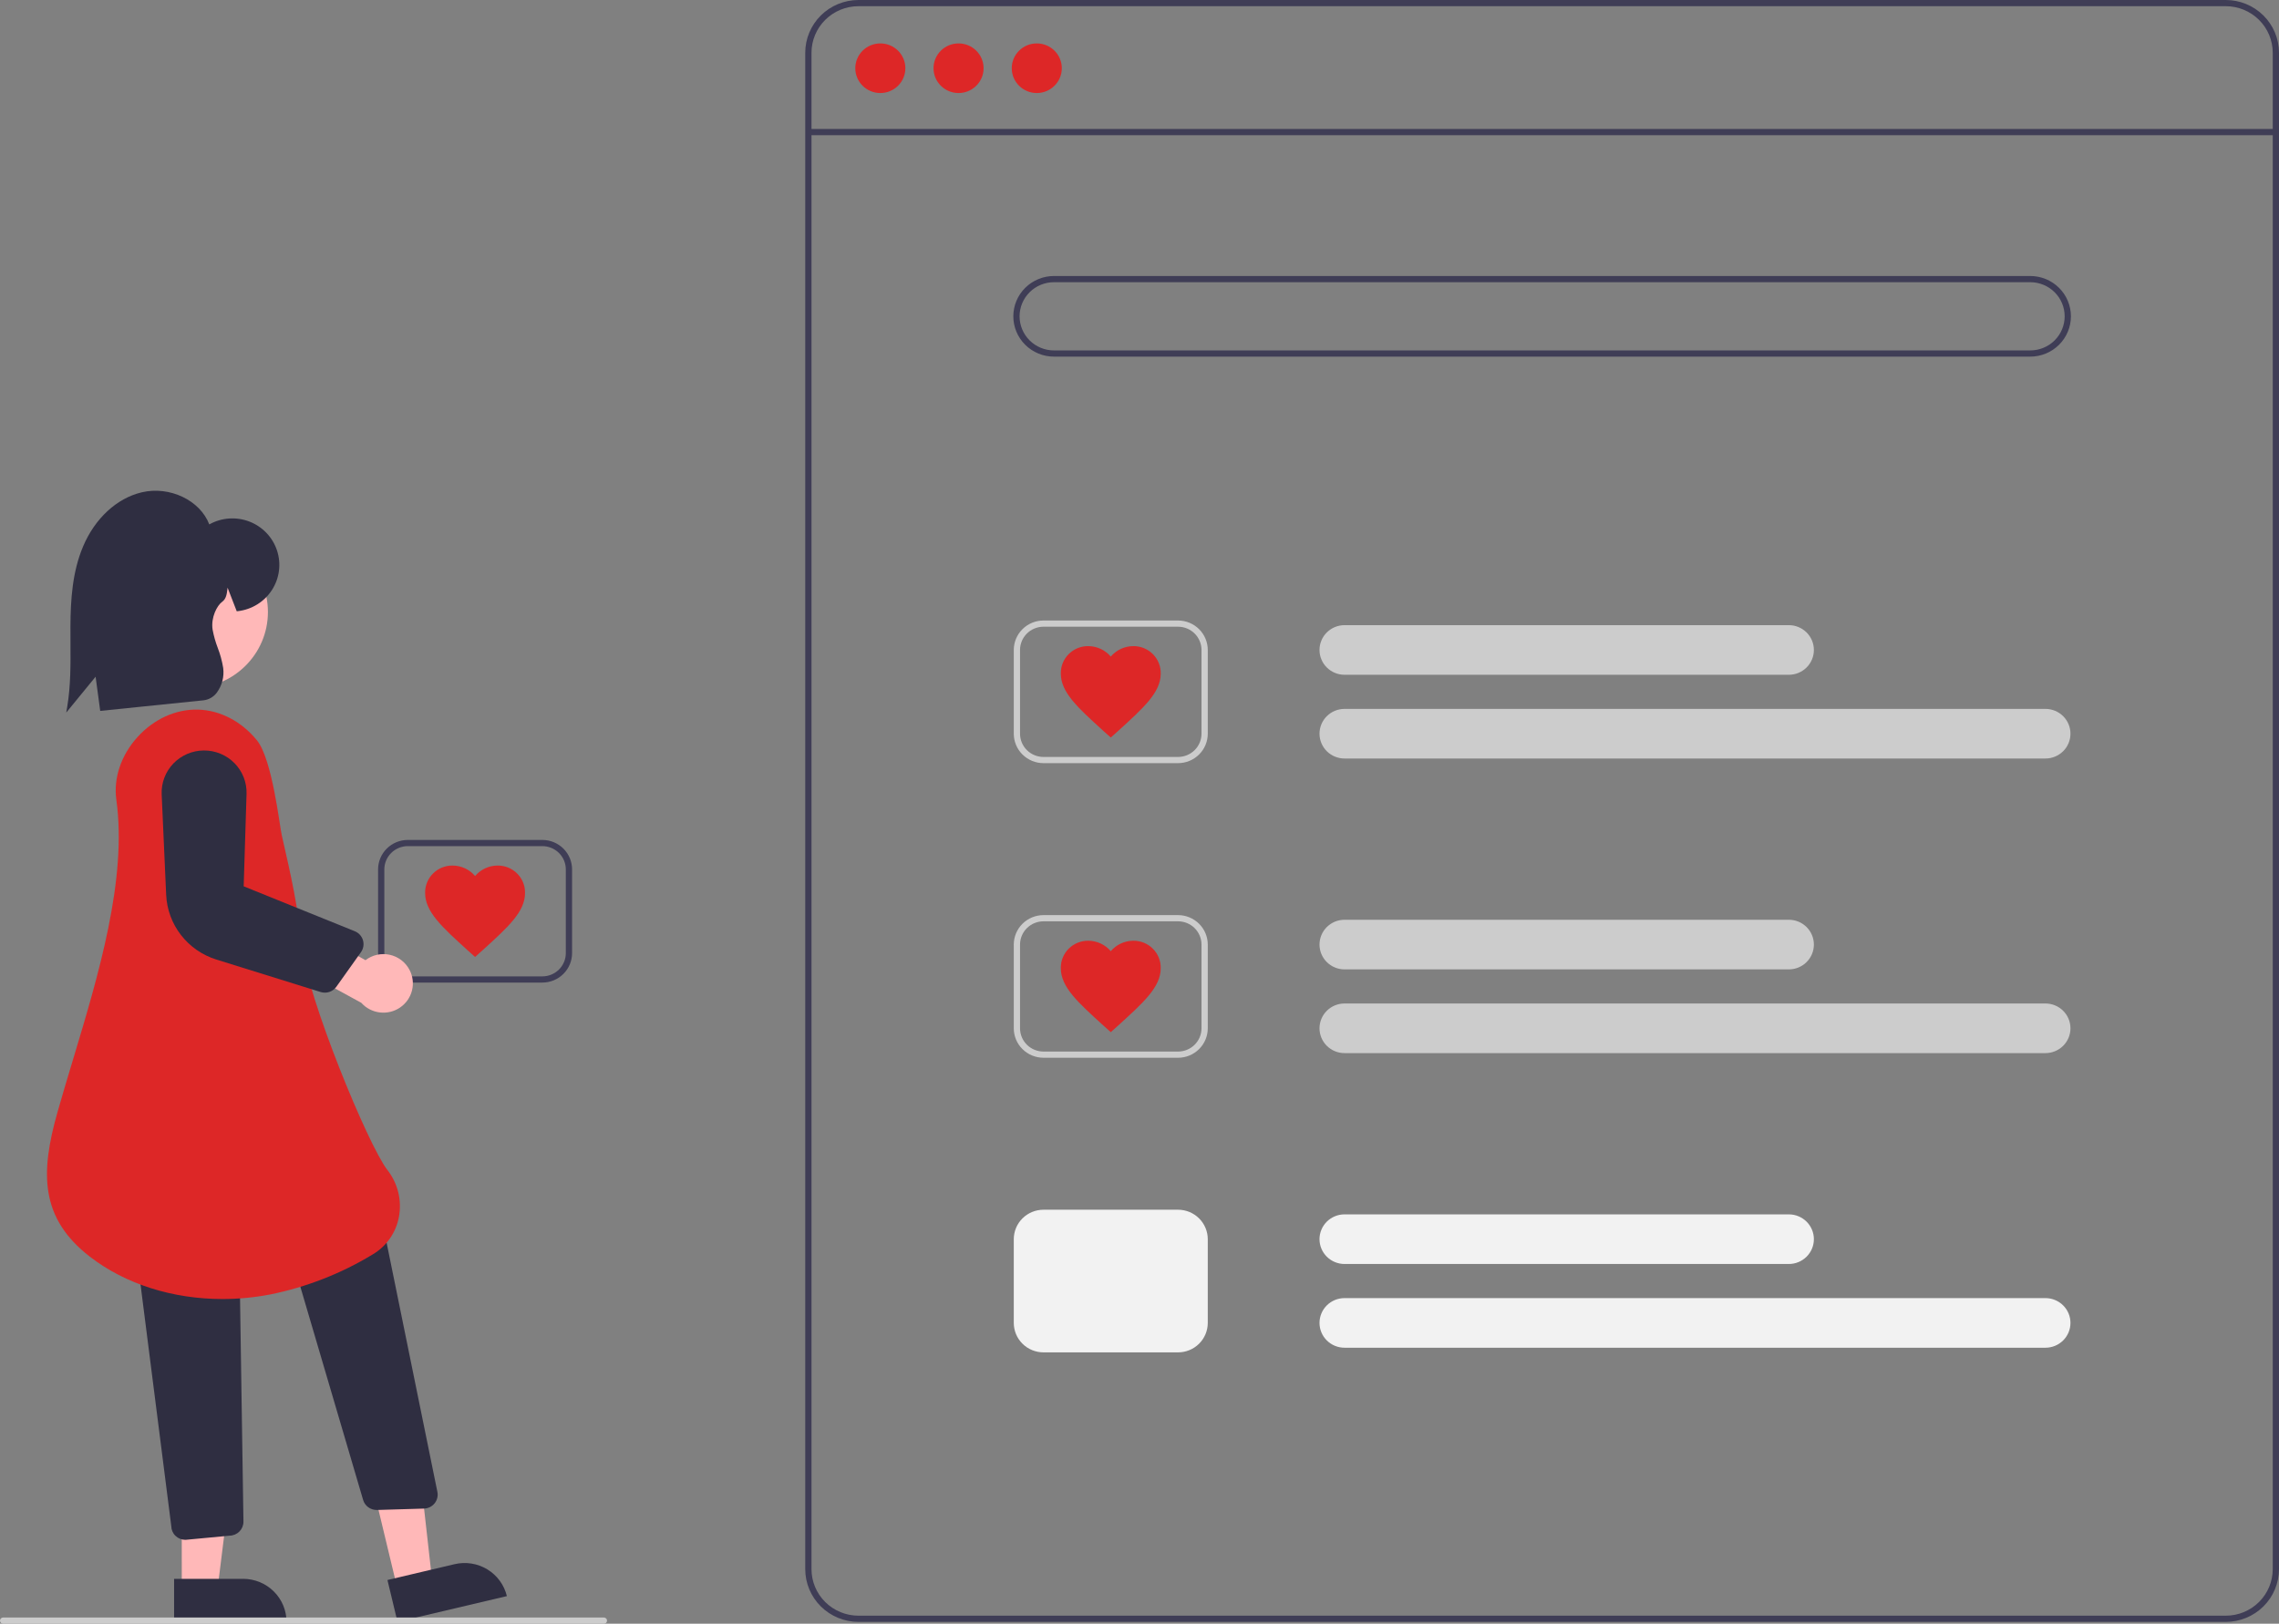 <svg width="355" height="253" viewBox="0 0 355 253" fill="none" xmlns="http://www.w3.org/2000/svg">
<rect x="0" y="0" width="355" height="253" fill="#808080" stroke="none"/>
<g clip-path="url(#clip0_151_412)">
<path d="M346.714 252.715H133.718C131.521 252.712 129.415 251.846 127.862 250.306C126.308 248.766 125.435 246.678 125.432 244.5V8.214C125.435 6.037 126.308 3.949 127.862 2.409C129.415 0.869 131.521 0.002 133.718 0H346.714C348.911 0.002 351.017 0.869 352.57 2.409C354.124 3.949 354.998 6.037 355 8.214V244.5C354.998 246.678 354.124 248.766 352.57 250.306C351.017 251.846 348.911 252.712 346.714 252.715ZM133.718 0.966C131.78 0.969 129.921 1.733 128.551 3.092C127.18 4.45 126.409 6.293 126.407 8.214V244.5C126.409 246.422 127.18 248.264 128.551 249.623C129.921 250.982 131.78 251.746 133.718 251.748H346.714C348.653 251.746 350.511 250.982 351.881 249.623C353.252 248.264 354.023 246.422 354.025 244.5V8.214C354.023 6.293 353.252 4.45 351.881 3.092C350.511 1.733 348.653 0.969 346.714 0.966H133.718Z" fill="#3F3D56"/>
<path d="M354.513 20.097H125.919V21.063H354.513V20.097Z" fill="#3F3D56"/>
<path d="M137.13 14.496C139.283 14.496 141.029 12.765 141.029 10.63C141.029 8.495 139.283 6.765 137.13 6.765C134.976 6.765 133.23 8.495 133.23 10.63C133.23 12.765 134.976 14.496 137.13 14.496Z" fill="#DD2727"/>
<path d="M149.315 14.496C151.468 14.496 153.214 12.765 153.214 10.63C153.214 8.495 151.468 6.765 149.315 6.765C147.161 6.765 145.416 8.495 145.416 10.63C145.416 12.765 147.161 14.496 149.315 14.496Z" fill="#DD2727"/>
<path d="M161.5 14.496C163.653 14.496 165.399 12.765 165.399 10.63C165.399 8.495 163.653 6.765 161.5 6.765C159.346 6.765 157.601 8.495 157.601 10.63C157.601 12.765 159.346 14.496 161.5 14.496Z" fill="#DD2727"/>
<path d="M316.251 55.568H164.181C162.501 55.568 160.889 54.906 159.701 53.728C158.512 52.55 157.845 50.953 157.845 49.286C157.845 47.62 158.512 46.023 159.701 44.845C160.889 43.667 162.501 43.005 164.181 43.005H316.251C317.932 43.005 319.544 43.667 320.732 44.845C321.92 46.023 322.588 47.62 322.588 49.286C322.588 50.953 321.92 52.55 320.732 53.728C319.544 54.906 317.932 55.568 316.251 55.568ZM164.181 43.971C162.759 43.971 161.395 44.531 160.39 45.528C159.384 46.525 158.82 47.877 158.82 49.286C158.82 50.696 159.384 52.048 160.39 53.045C161.395 54.042 162.759 54.602 164.181 54.602H316.251C317.673 54.602 319.037 54.042 320.043 53.045C321.048 52.048 321.613 50.696 321.613 49.286C321.613 47.877 321.048 46.525 320.043 45.528C319.037 44.531 317.673 43.971 316.251 43.971H164.181Z" fill="#3F3D56"/>
<path d="M278.65 105.14H209.438C208.404 105.14 207.412 104.733 206.681 104.008C205.95 103.283 205.539 102.3 205.539 101.275C205.539 100.25 205.95 99.266 206.681 98.541C207.412 97.816 208.404 97.409 209.438 97.409H278.65C279.684 97.409 280.676 97.816 281.407 98.541C282.138 99.266 282.549 100.25 282.549 101.275C282.549 102.3 282.138 103.283 281.407 104.008C280.676 104.733 279.684 105.14 278.65 105.14Z" fill="#CCCCCC"/>
<path d="M318.617 118.187H209.438C208.404 118.187 207.412 117.78 206.681 117.055C205.95 116.33 205.539 115.346 205.539 114.321C205.539 113.296 205.95 112.313 206.681 111.588C207.412 110.863 208.404 110.456 209.438 110.456H318.617C319.651 110.456 320.643 110.863 321.374 111.588C322.106 112.313 322.516 113.296 322.516 114.321C322.516 115.346 322.106 116.33 321.374 117.055C320.643 117.78 319.651 118.187 318.617 118.187Z" fill="#CCCCCC"/>
<path d="M183.504 118.911H162.546C161.318 118.91 160.141 118.426 159.273 117.565C158.405 116.705 157.917 115.538 157.916 114.321V101.275C157.917 100.057 158.405 98.891 159.273 98.03C160.141 97.169 161.318 96.686 162.546 96.684H183.504C184.732 96.686 185.909 97.169 186.777 98.03C187.645 98.891 188.133 100.057 188.135 101.275V114.321C188.133 115.538 187.645 116.705 186.777 117.565C185.909 118.426 184.732 118.91 183.504 118.911ZM162.546 97.65C161.577 97.652 160.648 98.034 159.962 98.713C159.277 99.392 158.891 100.314 158.89 101.275V114.321C158.891 115.282 159.277 116.203 159.962 116.882C160.648 117.562 161.577 117.944 162.546 117.945H183.504C184.473 117.944 185.403 117.562 186.088 116.882C186.773 116.203 187.159 115.282 187.16 114.321V101.275C187.159 100.314 186.773 99.392 186.088 98.713C185.403 98.034 184.473 97.652 183.504 97.65H162.546Z" fill="#CCCCCC"/>
<path d="M278.65 151.044H209.438C208.404 151.044 207.412 150.637 206.681 149.912C205.95 149.187 205.539 148.204 205.539 147.179C205.539 146.153 205.95 145.17 206.681 144.445C207.412 143.72 208.404 143.313 209.438 143.313H278.65C279.684 143.313 280.676 143.72 281.407 144.445C282.138 145.17 282.549 146.153 282.549 147.179C282.549 148.204 282.138 149.187 281.407 149.912C280.676 150.637 279.684 151.044 278.65 151.044Z" fill="#CCCCCC"/>
<path d="M318.617 164.091H209.438C208.404 164.091 207.412 163.683 206.681 162.958C205.95 162.233 205.539 161.25 205.539 160.225C205.539 159.2 205.95 158.217 206.681 157.492C207.412 156.767 208.404 156.359 209.438 156.359H318.617C319.651 156.359 320.643 156.767 321.374 157.492C322.106 158.217 322.516 159.2 322.516 160.225C322.516 161.25 322.106 162.233 321.374 162.958C320.643 163.683 319.651 164.091 318.617 164.091Z" fill="#CCCCCC"/>
<path d="M183.504 164.816H162.546C161.318 164.814 160.141 164.33 159.273 163.47C158.405 162.609 157.917 161.442 157.916 160.225V147.179C157.917 145.962 158.405 144.795 159.273 143.934C160.141 143.074 161.318 142.59 162.546 142.588H183.504C184.732 142.59 185.909 143.074 186.777 143.934C187.645 144.795 188.133 145.962 188.135 147.179V160.225C188.133 161.442 187.645 162.609 186.777 163.47C185.909 164.33 184.732 164.814 183.504 164.816ZM162.546 143.555C161.577 143.556 160.648 143.938 159.962 144.617C159.277 145.297 158.891 146.218 158.89 147.179V160.225C158.891 161.186 159.277 162.107 159.962 162.787C160.648 163.466 161.577 163.848 162.546 163.849H183.504C184.473 163.848 185.403 163.466 186.088 162.787C186.773 162.107 187.159 161.186 187.16 160.225V147.179C187.159 146.218 186.773 145.297 186.088 144.617C185.403 143.938 184.473 143.556 183.504 143.555H162.546Z" fill="#CCCCCC"/>
<path d="M278.65 196.949H209.438C208.404 196.949 207.412 196.541 206.681 195.816C205.95 195.091 205.539 194.108 205.539 193.083C205.539 192.058 205.95 191.074 206.681 190.349C207.412 189.625 208.404 189.217 209.438 189.217H278.65C279.684 189.217 280.676 189.625 281.407 190.349C282.138 191.074 282.549 192.058 282.549 193.083C282.549 194.108 282.138 195.091 281.407 195.816C280.676 196.541 279.684 196.949 278.65 196.949Z" fill="#F2F2F2"/>
<path d="M318.617 209.995H209.438C208.404 209.995 207.412 209.588 206.681 208.863C205.95 208.138 205.539 207.155 205.539 206.129C205.539 205.104 205.95 204.121 206.681 203.396C207.412 202.671 208.404 202.264 209.438 202.264H318.617C319.651 202.264 320.643 202.671 321.374 203.396C322.106 204.121 322.516 205.104 322.516 206.129C322.516 207.155 322.106 208.138 321.374 208.863C320.643 209.588 319.651 209.995 318.617 209.995Z" fill="#F2F2F2"/>
<path d="M183.504 210.72H162.546C161.318 210.719 160.141 210.235 159.273 209.374C158.405 208.513 157.917 207.347 157.916 206.13V193.083C157.917 191.866 158.405 190.699 159.273 189.839C160.141 188.978 161.318 188.494 162.546 188.493H183.504C184.732 188.494 185.909 188.978 186.777 189.839C187.645 190.699 188.133 191.866 188.135 193.083V206.13C188.133 207.347 187.645 208.513 186.777 209.374C185.909 210.235 184.732 210.719 183.504 210.72Z" fill="#F2F2F2"/>
<path d="M173.025 114.919L171.896 113.91C167.889 110.262 165.243 107.894 165.243 104.945C165.233 104.384 165.337 103.827 165.548 103.306C165.759 102.785 166.074 102.312 166.473 101.914C166.872 101.516 167.347 101.201 167.871 100.988C168.395 100.776 168.957 100.67 169.523 100.676C170.191 100.68 170.85 100.827 171.455 101.109C172.06 101.39 172.596 101.799 173.025 102.306C173.454 101.799 173.99 101.39 174.595 101.109C175.2 100.827 175.859 100.68 176.527 100.676C177.093 100.67 177.655 100.776 178.179 100.988C178.703 101.201 179.178 101.516 179.577 101.914C179.976 102.312 180.291 102.785 180.502 103.306C180.713 103.827 180.817 104.384 180.807 104.945C180.807 107.895 178.161 110.262 174.154 113.91L173.025 114.919Z" fill="#DD2727"/>
<path d="M173.025 160.824L171.896 159.814C167.889 156.166 165.243 153.799 165.243 150.849C165.233 150.288 165.337 149.731 165.548 149.21C165.759 148.689 166.074 148.216 166.473 147.818C166.872 147.42 167.347 147.105 167.871 146.893C168.395 146.68 168.957 146.574 169.523 146.58C170.191 146.584 170.85 146.732 171.455 147.013C172.06 147.294 172.596 147.703 173.025 148.21C173.454 147.703 173.99 147.294 174.595 147.013C175.2 146.732 175.859 146.584 176.527 146.58C177.093 146.574 177.655 146.68 178.179 146.893C178.703 147.105 179.178 147.42 179.577 147.818C179.976 148.216 180.291 148.689 180.502 149.21C180.713 149.731 180.817 150.288 180.807 150.849C180.807 153.799 178.161 156.166 174.154 159.814L173.025 160.824Z" fill="#DD2727"/>
<path d="M84.482 153.101H63.524C62.296 153.1 61.119 152.616 60.251 151.755C59.383 150.895 58.895 149.728 58.894 148.511V135.464C58.895 134.247 59.383 133.081 60.251 132.22C61.119 131.359 62.296 130.875 63.524 130.874H84.482C85.71 130.875 86.887 131.359 87.755 132.22C88.623 133.081 89.111 134.247 89.113 135.464V148.511C89.111 149.728 88.623 150.895 87.755 151.755C86.887 152.616 85.71 153.1 84.482 153.101ZM63.524 131.84C62.555 131.841 61.626 132.224 60.94 132.903C60.255 133.582 59.869 134.504 59.868 135.464V148.511C59.869 149.472 60.255 150.393 60.94 151.072C61.626 151.752 62.555 152.134 63.524 152.135H84.482C85.451 152.134 86.381 151.752 87.066 151.072C87.751 150.393 88.137 149.472 88.138 148.511V135.464C88.137 134.504 87.751 133.582 87.066 132.903C86.381 132.224 85.451 131.841 84.482 131.84H63.524Z" fill="#3F3D56"/>
<path d="M74.003 149.109L72.874 148.1C68.867 144.452 66.221 142.084 66.221 139.135C66.211 138.574 66.315 138.016 66.526 137.496C66.737 136.975 67.052 136.502 67.451 136.104C67.85 135.706 68.326 135.391 68.849 135.178C69.373 134.966 69.935 134.86 70.501 134.866C71.169 134.87 71.828 135.017 72.433 135.299C73.038 135.58 73.574 135.989 74.003 136.496C74.433 135.989 74.968 135.58 75.573 135.299C76.178 135.017 76.837 134.87 77.505 134.866C78.071 134.86 78.633 134.966 79.157 135.178C79.681 135.391 80.156 135.706 80.555 136.104C80.954 136.502 81.269 136.975 81.48 137.496C81.691 138.016 81.795 138.574 81.785 139.135C81.785 142.084 79.139 144.452 75.132 148.1L74.003 149.109Z" fill="#DD2727"/>
<path d="M61.884 247.451L67.305 246.172L64.91 224.835L56.91 226.722L61.884 247.451Z" fill="#FFB8B8"/>
<path d="M78.956 248.697L61.919 252.714L60.353 246.189L70.808 243.723C71.672 243.52 72.569 243.486 73.446 243.626C74.323 243.766 75.164 244.075 75.921 244.537C76.677 244.999 77.335 245.604 77.856 246.318C78.377 247.031 78.75 247.84 78.956 248.697Z" fill="#2F2E41"/>
<path d="M56.562 233.711L44.789 193.709L59.501 190.091L68.132 232.456C68.196 232.767 68.19 233.087 68.115 233.395C68.041 233.703 67.899 233.991 67.701 234.239C67.502 234.487 67.251 234.689 66.966 234.831C66.68 234.972 66.367 235.051 66.048 235.06L58.733 235.276C58.711 235.276 58.689 235.277 58.667 235.277C58.193 235.276 57.731 235.124 57.352 234.842C56.972 234.559 56.695 234.163 56.562 233.711Z" fill="#2F2E41"/>
<path d="M28.314 247.585L33.886 247.585L36.535 226.277L28.311 226.278L28.314 247.585Z" fill="#FFB8B8"/>
<path d="M44.632 252.713L27.12 252.714L27.119 246.007L37.866 246.006C39.66 246.006 41.381 246.712 42.65 247.97C43.919 249.228 44.632 250.934 44.632 252.713Z" fill="#2F2E41"/>
<path d="M27.335 239.306C27.13 239.11 26.967 238.875 26.854 238.615C26.742 238.356 26.682 238.076 26.68 237.794L21.603 197.889C21.601 197.313 21.829 196.76 22.237 196.351C22.645 195.941 23.2 195.708 23.78 195.703L35.112 195.622H35.128C35.703 195.624 36.255 195.849 36.665 196.249C37.075 196.649 37.31 197.193 37.321 197.763L37.923 237.074C37.932 237.648 37.712 238.201 37.311 238.615C36.909 239.028 36.359 239.267 35.781 239.28L28.902 239.928C28.891 239.928 28.881 239.928 28.87 239.928C28.296 239.93 27.744 239.706 27.335 239.306Z" fill="#2F2E41"/>
<path d="M29.763 107.227C36.375 107.227 41.734 101.913 41.734 95.359C41.734 88.804 36.375 83.491 29.763 83.491C23.152 83.491 17.792 88.804 17.792 95.359C17.792 101.913 23.152 107.227 29.763 107.227Z" fill="#FFB8B8"/>
<path d="M13.992 195.804C6.203 189.771 6.286 182.732 8.944 173.331C9.692 170.682 10.5 167.998 11.356 165.156C15.331 151.953 19.836 136.988 18.125 124.631C17.657 121.247 18.851 117.687 21.401 114.865C23.952 112.042 27.385 110.478 30.835 110.566C34.28 110.657 37.63 112.403 40.025 115.356C42.409 118.294 43.546 128.627 43.884 130.108C45.432 136.906 46.366 141.008 47.037 147.553C47.829 155.291 57.322 178.425 60.347 182.305C61.15 183.329 61.725 184.51 62.033 185.771C62.342 187.031 62.378 188.342 62.139 189.617C61.916 190.83 61.433 191.982 60.722 192.993C60.011 194.005 59.089 194.853 58.018 195.481C53.109 198.456 47.715 200.561 42.077 201.7C39.631 202.17 37.146 202.407 34.655 202.408C26.926 202.408 19.541 200.103 13.992 195.804Z" fill="#DD2727"/>
<path d="M63.775 151.092C63.465 150.506 63.029 149.993 62.498 149.592C61.966 149.19 61.352 148.909 60.7 148.768C60.047 148.627 59.371 148.629 58.719 148.775C58.067 148.921 57.456 149.207 56.928 149.612L47.856 144.481L43.366 149.185L56.279 156.254C57.025 157.088 58.054 157.623 59.171 157.755C60.288 157.888 61.416 157.61 62.339 156.974C63.263 156.337 63.92 155.387 64.184 154.303C64.449 153.219 64.303 152.077 63.775 151.092Z" fill="#FFB8B8"/>
<path d="M49.946 154.571L33.688 149.507C31.505 148.822 29.586 147.49 28.191 145.69C26.796 143.891 25.991 141.71 25.885 139.443L25.185 123.782C25.146 122.901 25.286 122.021 25.598 121.195C25.909 120.369 26.386 119.614 26.998 118.974C27.611 118.335 28.348 117.825 29.164 117.474C29.98 117.124 30.86 116.94 31.749 116.934C32.639 116.928 33.52 117.1 34.341 117.44C35.162 117.78 35.905 118.28 36.527 118.911C37.148 119.542 37.635 120.291 37.958 121.112C38.28 121.934 38.433 122.812 38.405 123.693L37.958 138.102L55.262 145.099C55.567 145.222 55.841 145.412 56.062 145.655C56.283 145.898 56.446 146.187 56.538 146.501C56.631 146.815 56.651 147.146 56.597 147.469C56.543 147.791 56.416 148.098 56.226 148.365L52.396 153.749C52.129 154.127 51.747 154.41 51.307 154.557C50.866 154.705 50.39 154.71 49.946 154.571Z" fill="#2F2E41"/>
<path d="M10.471 110.127C11.018 106.874 10.998 103.503 10.978 100.243C10.973 99.358 10.967 98.473 10.973 97.59C10.998 93.486 11.255 89.136 12.948 85.132C14.79 80.773 18.201 77.626 22.073 76.713C26.438 75.682 31.174 77.961 32.6 81.712C33.542 81.184 34.592 80.87 35.671 80.793C36.751 80.716 37.835 80.877 38.844 81.266C39.853 81.654 40.763 82.26 41.507 83.039C42.252 83.818 42.812 84.751 43.149 85.771C43.486 86.791 43.59 87.873 43.453 88.938C43.317 90.002 42.944 91.024 42.362 91.928C41.779 92.833 41.001 93.598 40.084 94.168C39.167 94.739 38.134 95.1 37.059 95.227L36.876 95.243L35.45 91.568C35.441 91.632 35.434 91.697 35.426 91.763C35.335 92.525 35.241 93.313 34.607 93.768C33.814 94.336 32.828 96.206 33.116 98.1C33.296 99.069 33.564 100.021 33.916 100.942C34.308 101.954 34.593 103.003 34.766 104.073C34.947 105.445 34.585 106.833 33.755 107.945C33.51 108.27 33.2 108.541 32.845 108.744C32.489 108.946 32.096 109.074 31.69 109.12L15.611 110.769L14.892 105.444L10.319 111.029L10.471 110.127Z" fill="#2F2E41"/>
<path d="M94.069 253H0.487C0.358 253 0.234 252.949 0.143 252.859C0.051 252.768 0 252.645 0 252.517C0 252.389 0.051 252.266 0.143 252.175C0.234 252.085 0.358 252.034 0.487 252.034H94.069C94.198 252.034 94.323 252.085 94.414 252.175C94.505 252.266 94.557 252.389 94.557 252.517C94.557 252.645 94.505 252.768 94.414 252.859C94.323 252.949 94.198 253 94.069 253Z" fill="#CCCCCC"/>
</g>
<defs>
<clipPath id="clip0_151_412">
<rect width="355" height="253" fill="white"/>
</clipPath>
</defs>
</svg>
